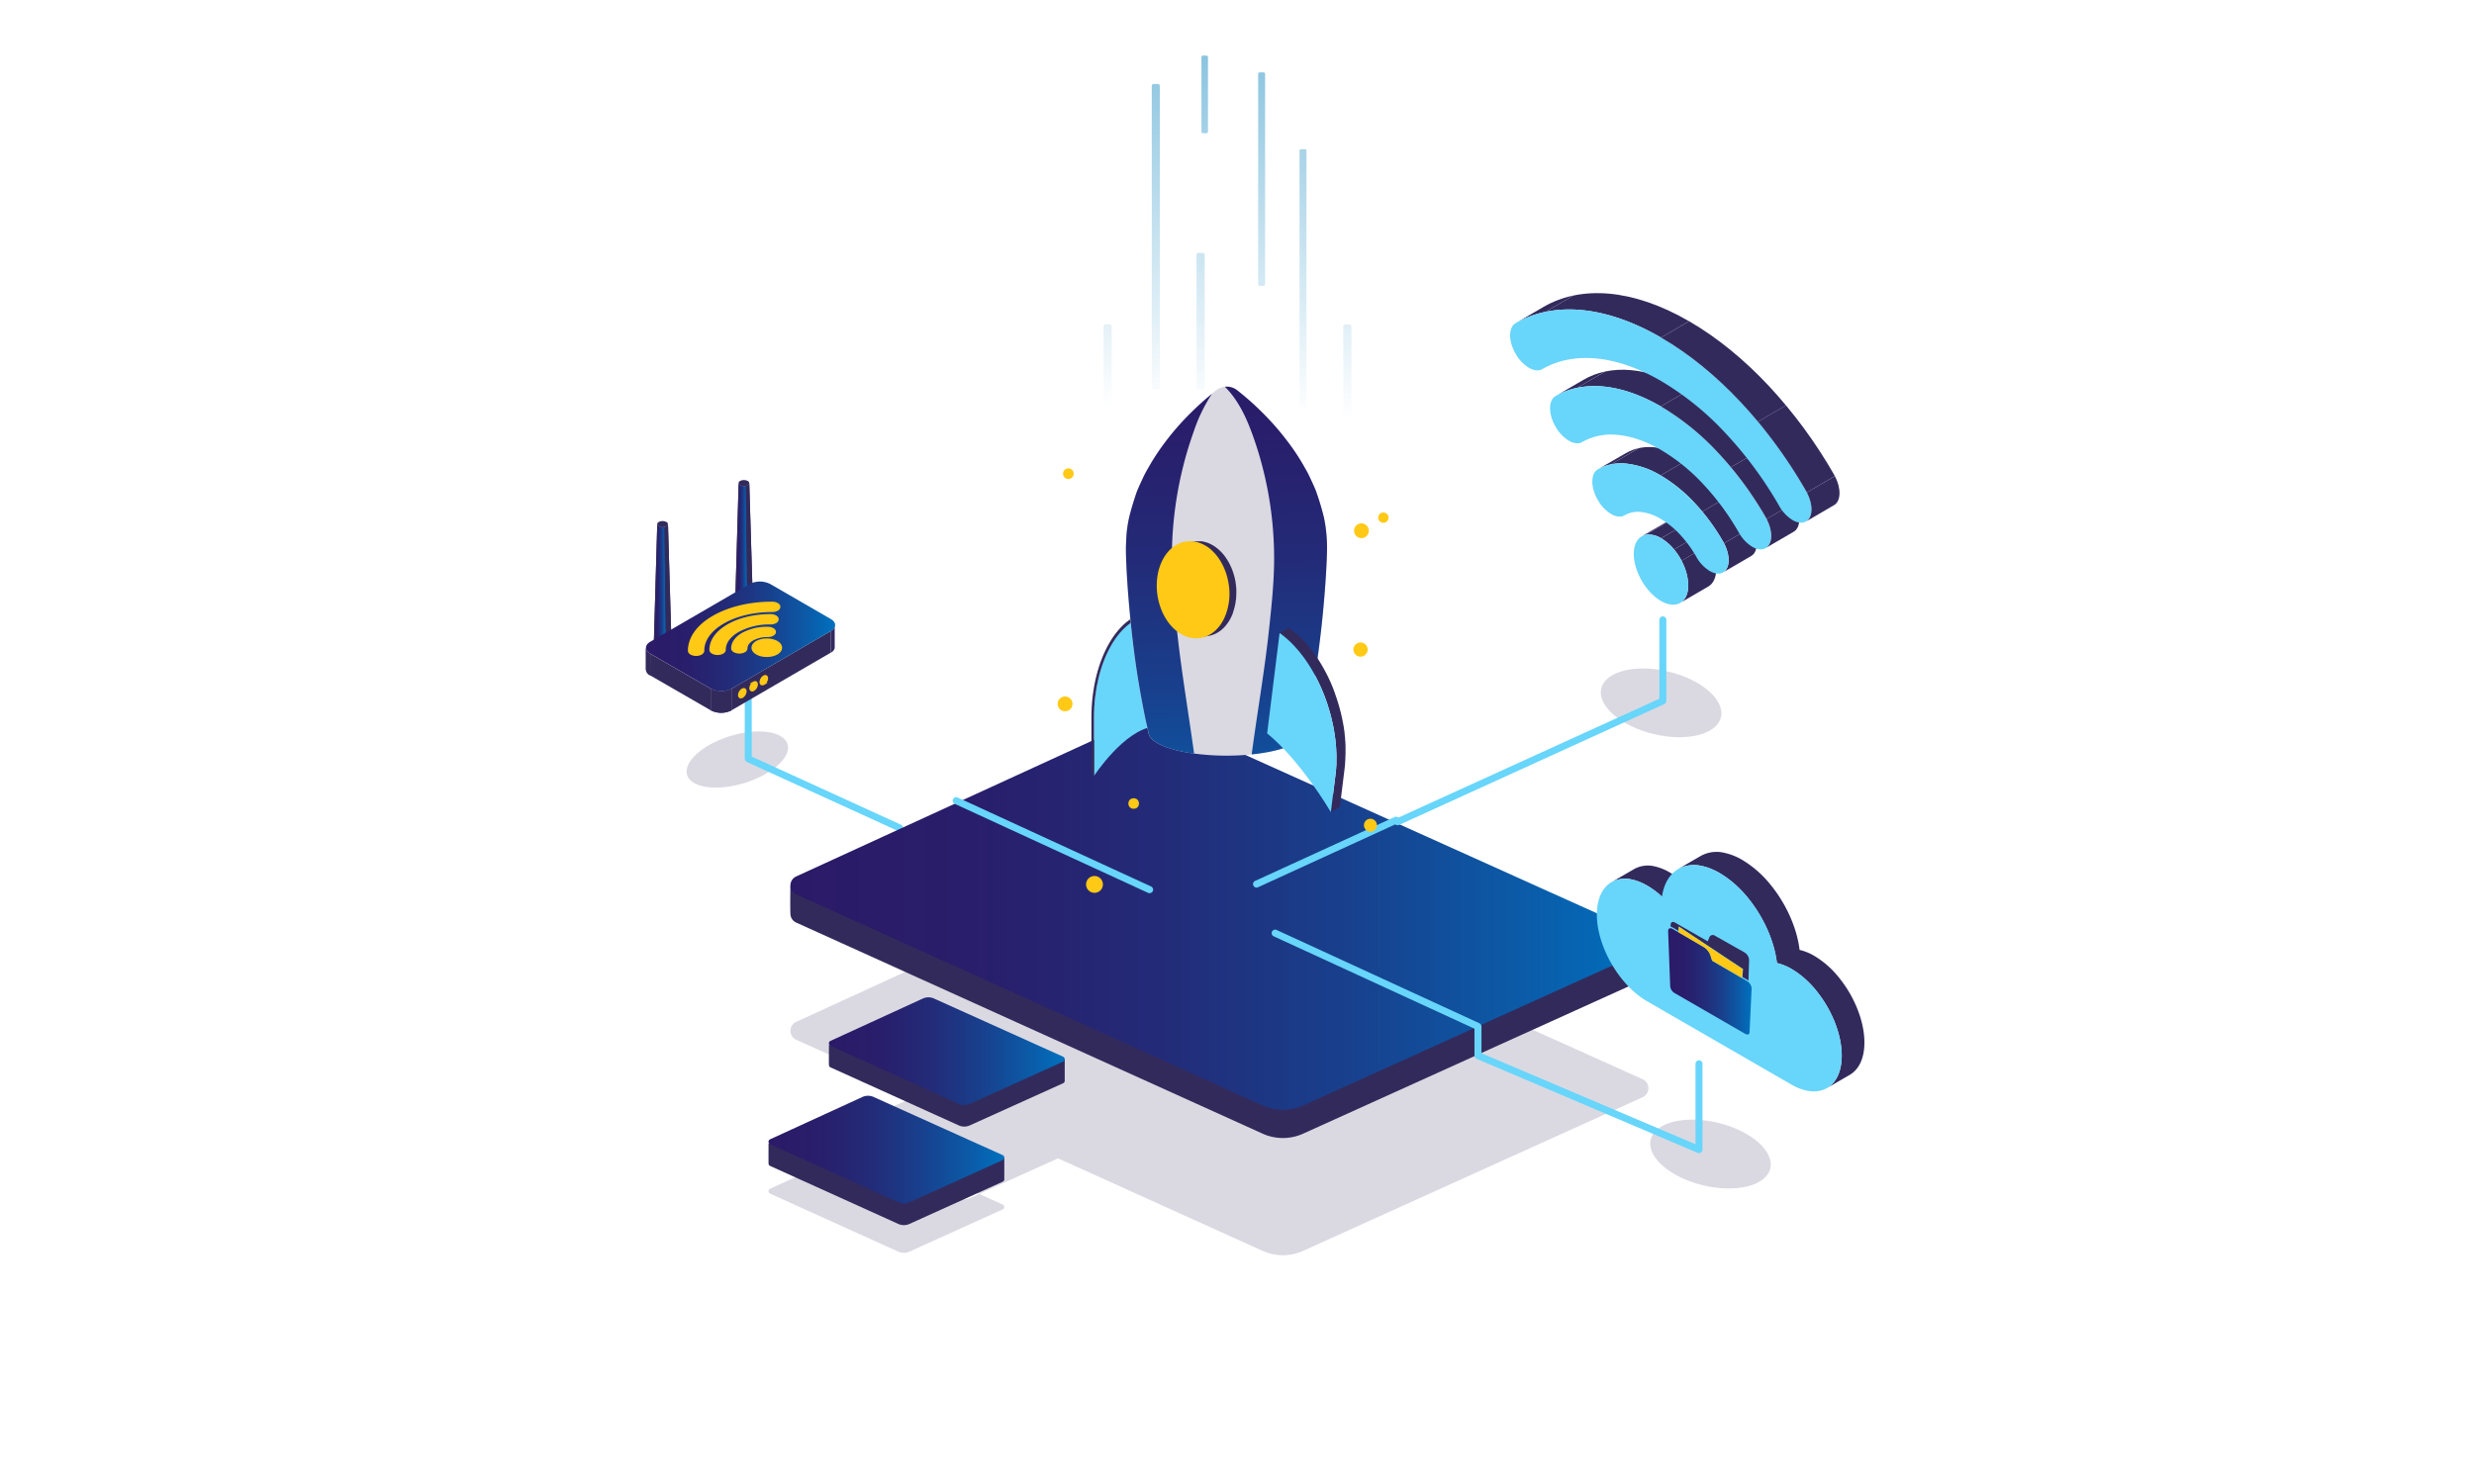 <?xml version="1.0" encoding="UTF-8"?> <svg xmlns="http://www.w3.org/2000/svg" xmlns:xlink="http://www.w3.org/1999/xlink" viewBox="0 0 1200 720"><defs><style>.cls-1,.cls-9{mask:url(#mask);}.cls-1{filter:url(#luminosity-noclip-9);}.cls-10,.cls-12,.cls-14,.cls-16,.cls-2,.cls-4,.cls-6,.cls-8{mix-blend-mode:multiply;}.cls-2{fill:url(#linear-gradient);}.cls-3{mask:url(#mask-2);filter:url(#luminosity-noclip-14);}.cls-4{fill:url(#linear-gradient-2);}.cls-5{mask:url(#mask-3);filter:url(#luminosity-noclip-15);}.cls-6{fill:url(#linear-gradient-3);}.cls-7{mask:url(#mask-4);filter:url(#luminosity-noclip-16);}.cls-8{fill:url(#linear-gradient-4);}.cls-9{filter:url(#luminosity-noclip-10);}.cls-10{fill:url(#linear-gradient-5);}.cls-11{mask:url(#mask-6);filter:url(#luminosity-noclip-11);}.cls-12{fill:url(#linear-gradient-6);}.cls-13{mask:url(#mask-7);filter:url(#luminosity-noclip-12);}.cls-14{fill:url(#linear-gradient-7);}.cls-15{mask:url(#mask-8);filter:url(#luminosity-noclip-13);}.cls-16{fill:url(#linear-gradient-8);}.cls-17{fill:#332a5c;}.cls-18{fill:none;}.cls-19{fill:#b5b5dc;}.cls-20{opacity:0.56;}.cls-21{mask:url(#mask-9);}.cls-22{fill:url(#linear-gradient-9);}.cls-23{fill:#180f46;opacity:0.16;}.cls-24{fill:#68d5fa;}.cls-25{fill:url(#linear-gradient-10);}.cls-26{fill:url(#linear-gradient-11);}.cls-27{fill:url(#linear-gradient-12);}.cls-28{mask:url(#mask-10);}.cls-29{opacity:0.17;fill:url(#linear-gradient-13);}.cls-30{mask:url(#mask-11);}.cls-31{fill:url(#linear-gradient-14);}.cls-32{isolation:isolate;}.cls-33{fill:#dad8e1;}.cls-34{fill:url(#linear-gradient-15);}.cls-35{mask:url(#mask-12);}.cls-36,.cls-40{opacity:0.58;}.cls-36{fill:url(#linear-gradient-16);}.cls-37{fill:url(#linear-gradient-17);}.cls-38{fill:#ffc916;stroke:#ffc916;stroke-miterlimit:10;}.cls-39{mask:url(#mask-13);}.cls-40{fill:url(#linear-gradient-18);}.cls-41{mask:url(#mask-14);}.cls-42{mask:url(#mask-15);}.cls-43{mask:url(#mask-16);}.cls-44{mask:url(#mask-17);}.cls-45{mask:url(#mask-18);}.cls-46{fill:url(#linear-gradient-19);}.cls-47{clip-path:url(#clip-path);}.cls-48{fill:url(#linear-gradient-20);}.cls-49{clip-path:url(#clip-path-2);}.cls-50{fill:url(#linear-gradient-21);}.cls-51{clip-path:url(#clip-path-3);}.cls-52{clip-path:url(#clip-path-4);}.cls-53{clip-path:url(#clip-path-5);}.cls-54{fill:url(#linear-gradient-22);}.cls-55{clip-path:url(#clip-path-6);}.cls-56{clip-path:url(#clip-path-7);}.cls-57{clip-path:url(#clip-path-8);}.cls-58{clip-path:url(#clip-path-9);}.cls-59{clip-path:url(#clip-path-10);}.cls-60{clip-path:url(#clip-path-11);}.cls-61{clip-path:url(#clip-path-12);}.cls-62{clip-path:url(#clip-path-13);}.cls-63{fill:url(#linear-gradient-23);}.cls-64{fill:url(#linear-gradient-24);}.cls-65{fill:url(#linear-gradient-25);}.cls-66{fill:url(#linear-gradient-26);}.cls-67{fill:url(#linear-gradient-27);}.cls-68{fill:url(#linear-gradient-28);}.cls-69{fill:url(#linear-gradient-29);}.cls-70{filter:url(#luminosity-noclip-18);}.cls-71{filter:url(#luminosity-noclip-17);}.cls-72{filter:url(#luminosity-noclip-8);}.cls-73{filter:url(#luminosity-noclip-7);}.cls-74{filter:url(#luminosity-noclip-6);}.cls-75{filter:url(#luminosity-noclip-4);}.cls-76{filter:url(#luminosity-noclip-3);}.cls-77{filter:url(#luminosity-noclip-2);}.cls-78{filter:url(#luminosity-noclip);}</style><filter id="luminosity-noclip" x="501.96" y="-11247" width="173.48" height="32766" filterUnits="userSpaceOnUse" color-interpolation-filters="sRGB"><feFlood flood-color="#fff" result="bg"></feFlood><feBlend in="SourceGraphic" in2="bg"></feBlend></filter><mask id="mask" x="501.96" y="-11247" width="173.48" height="32766" maskUnits="userSpaceOnUse"><g class="cls-78"></g></mask><linearGradient id="linear-gradient" x1="587.15" y1="269.47" x2="591.65" y2="511.32" gradientUnits="userSpaceOnUse"><stop offset="0"></stop><stop offset="0.02" stop-color="#090909"></stop><stop offset="0.12" stop-color="#2a2a2a"></stop><stop offset="0.21" stop-color="#454545"></stop><stop offset="0.31" stop-color="#575757"></stop><stop offset="0.42" stop-color="#626262"></stop><stop offset="0.53" stop-color="#666"></stop><stop offset="0.54" stop-color="#626262"></stop><stop offset="0.63" stop-color="#3f3f3f"></stop><stop offset="0.72" stop-color="#232323"></stop><stop offset="0.81" stop-color="#101010"></stop><stop offset="0.91" stop-color="#040404"></stop><stop offset="1"></stop></linearGradient><filter id="luminosity-noclip-2" x="501.92" y="-11247" width="173.55" height="32766" filterUnits="userSpaceOnUse" color-interpolation-filters="sRGB"><feFlood flood-color="#fff" result="bg"></feFlood><feBlend in="SourceGraphic" in2="bg"></feBlend></filter><mask id="mask-2" x="501.92" y="-11247" width="173.55" height="32766" maskUnits="userSpaceOnUse"><g class="cls-77"></g></mask><linearGradient id="linear-gradient-2" x1="501.92" y1="245.13" x2="675.47" y2="245.13" gradientUnits="userSpaceOnUse"><stop offset="0" stop-color="#666"></stop><stop offset="0.53" stop-color="#ccc"></stop><stop offset="1" stop-color="#666"></stop></linearGradient><filter id="luminosity-noclip-3" x="502.04" y="-11247" width="173.4" height="32766" filterUnits="userSpaceOnUse" color-interpolation-filters="sRGB"><feFlood flood-color="#fff" result="bg"></feFlood><feBlend in="SourceGraphic" in2="bg"></feBlend></filter><mask id="mask-3" x="502.04" y="-11247" width="173.4" height="32766" maskUnits="userSpaceOnUse"><g class="cls-76"></g></mask><linearGradient id="linear-gradient-3" x1="502.04" y1="332.47" x2="675.44" y2="332.47" xlink:href="#linear-gradient-2"></linearGradient><filter id="luminosity-noclip-4" x="501.86" y="-11247" width="173.66" height="32766" filterUnits="userSpaceOnUse" color-interpolation-filters="sRGB"><feFlood flood-color="#fff" result="bg"></feFlood><feBlend in="SourceGraphic" in2="bg"></feBlend></filter><mask id="mask-4" x="501.86" y="-11247" width="173.66" height="32766" maskUnits="userSpaceOnUse"><g class="cls-75"></g></mask><linearGradient id="linear-gradient-4" x1="501.86" y1="411.79" x2="675.52" y2="411.79" xlink:href="#linear-gradient-2"></linearGradient><linearGradient id="linear-gradient-5" x1="579.02" y1="180.19" x2="595.2" y2="468.79" xlink:href="#linear-gradient"></linearGradient><filter id="luminosity-noclip-6" x="556.85" y="-11247" width="74.68" height="32766" filterUnits="userSpaceOnUse" color-interpolation-filters="sRGB"><feFlood flood-color="#fff" result="bg"></feFlood><feBlend in="SourceGraphic" in2="bg"></feBlend></filter><mask id="mask-6" x="556.85" y="-11247" width="74.68" height="32766" maskUnits="userSpaceOnUse"><g class="cls-74"></g></mask><linearGradient id="linear-gradient-6" x1="593.53" y1="366.49" x2="595.42" y2="468.11" gradientUnits="userSpaceOnUse"><stop offset="0" stop-color="#666"></stop><stop offset="0.51" stop-color="#343434"></stop><stop offset="1"></stop></linearGradient><filter id="luminosity-noclip-7" x="565.93" y="-11247" width="29.52" height="32766" filterUnits="userSpaceOnUse" color-interpolation-filters="sRGB"><feFlood flood-color="#fff" result="bg"></feFlood><feBlend in="SourceGraphic" in2="bg"></feBlend></filter><mask id="mask-7" x="565.93" y="-11247" width="29.52" height="32766" maskUnits="userSpaceOnUse"><g class="cls-73"></g></mask><linearGradient id="linear-gradient-7" x1="612.31" y1="260.21" x2="574.1" y2="298.19" gradientUnits="userSpaceOnUse"><stop offset="0" stop-color="#fff"></stop><stop offset="1"></stop></linearGradient><filter id="luminosity-noclip-8" x="561.57" y="-11247" width="29.52" height="32766" filterUnits="userSpaceOnUse" color-interpolation-filters="sRGB"><feFlood flood-color="#fff" result="bg"></feFlood><feBlend in="SourceGraphic" in2="bg"></feBlend></filter><mask id="mask-8" x="561.57" y="-11247" width="29.52" height="32766" maskUnits="userSpaceOnUse"><g class="cls-72"></g></mask><linearGradient id="linear-gradient-8" x1="602.05" y1="249.88" x2="563.84" y2="287.87" xlink:href="#linear-gradient-7"></linearGradient><filter id="luminosity-noclip-9" x="501.96" y="243.84" width="173.48" height="242.13" filterUnits="userSpaceOnUse" color-interpolation-filters="sRGB"><feFlood flood-color="#fff" result="bg"></feFlood><feBlend in="SourceGraphic" in2="bg"></feBlend></filter><mask id="mask-9" x="501.96" y="243.84" width="173.48" height="242.13" maskUnits="userSpaceOnUse"><g class="cls-1"><path class="cls-2" d="M502,461.79l.41-217.95c0,3.56,2.84,7.18,8.85,10.59,21,12,72.87,17,115.78,11.2,30.63-4.12,48.43-12.62,48.44-21.5l-.4,218c0,8.87-17.82,17.38-48.45,21.5-42.9,5.77-94.73.75-115.77-11.2C504.8,469,502,465.35,502,461.79Z"></path></g></mask><linearGradient id="linear-gradient-9" x1="587.15" y1="269.47" x2="591.65" y2="511.32" gradientUnits="userSpaceOnUse"><stop offset="0" stop-color="aqua"></stop><stop offset="0.02" stop-color="aqua"></stop><stop offset="0.53" stop-color="aqua"></stop><stop offset="0.57" stop-color="#03e8f3"></stop><stop offset="0.66" stop-color="#08c5e0"></stop><stop offset="0.74" stop-color="#0ca9d2"></stop><stop offset="0.83" stop-color="#0f96c7"></stop><stop offset="0.91" stop-color="#108ac1"></stop><stop offset="1" stop-color="#1186bf"></stop></linearGradient><linearGradient id="linear-gradient-10" x1="372.78" y1="557.75" x2="487.13" y2="557.75" gradientUnits="userSpaceOnUse"><stop offset="0" stop-color="#2b1a67"></stop><stop offset="0.21" stop-color="#291e6b"></stop><stop offset="0.43" stop-color="#232b78"></stop><stop offset="0.65" stop-color="#18408d"></stop><stop offset="0.87" stop-color="#0a5daa"></stop><stop offset="1" stop-color="#0071be"></stop></linearGradient><linearGradient id="linear-gradient-11" x1="402.08" y1="509.94" x2="516.44" y2="509.94" xlink:href="#linear-gradient-10"></linearGradient><linearGradient id="linear-gradient-12" x1="383.39" y1="443.39" x2="799.57" y2="443.39" xlink:href="#linear-gradient-10"></linearGradient><filter id="luminosity-noclip-10" x="501.96" y="219.95" width="173.48" height="242.13" filterUnits="userSpaceOnUse" color-interpolation-filters="sRGB"><feFlood flood-color="#fff" result="bg"></feFlood><feBlend in="SourceGraphic" in2="bg"></feBlend></filter><mask id="mask-10" x="501.96" y="219.95" width="173.48" height="242.13" maskUnits="userSpaceOnUse"><g class="cls-9"><path class="cls-10" d="M666.59,233.54c-21-11.95-72.87-17-115.77-11.19-30.64,4.12-48.43,12.62-48.45,21.49-.12,65.39-.28,152.57-.41,218,0-8.87,17.82-17.38,48.45-21.5,42.9-5.77,94.74-.75,115.77,11.2,6,3.42,8.86,7,8.86,10.59l.4-217.95C675.45,240.57,672.6,237,666.59,233.54Z"></path></g></mask><linearGradient id="linear-gradient-13" x1="579.02" y1="180.19" x2="595.2" y2="468.79" gradientUnits="userSpaceOnUse"><stop offset="0" stop-color="aqua"></stop><stop offset="0.02" stop-color="aqua"></stop><stop offset="0.53" stop-color="aqua"></stop><stop offset="0.53" stop-color="aqua"></stop><stop offset="1" stop-color="aqua"></stop></linearGradient><filter id="luminosity-noclip-11" x="556.85" y="355.74" width="74.68" height="101.73" filterUnits="userSpaceOnUse" color-interpolation-filters="sRGB"><feFlood flood-color="#fff" result="bg"></feFlood><feBlend in="SourceGraphic" in2="bg"></feBlend></filter><mask id="mask-11" x="556.85" y="355.74" width="74.68" height="101.73" maskUnits="userSpaceOnUse"><g class="cls-11"><path class="cls-12" d="M556.85,447.3l.17-91.56c0,1.49,1.22,3,3.81,4.45,9.06,5,31.37,7.12,49.84,4.7,13.19-1.73,20.85-5.3,20.85-9l-.17,91.56c0,3.73-7.67,7.31-20.86,9-18.46,2.42-40.78.31-49.83-4.71C558.07,450.32,556.84,448.8,556.85,447.3Z"></path></g></mask><linearGradient id="linear-gradient-14" x1="593.53" y1="366.49" x2="595.42" y2="468.11" gradientUnits="userSpaceOnUse"><stop offset="0" stop-color="#ffc916"></stop><stop offset="1" stop-color="#1186bf"></stop></linearGradient><linearGradient id="linear-gradient-15" x1="617.42" y1="148.59" x2="622.9" y2="433.61" xlink:href="#linear-gradient-10"></linearGradient><filter id="luminosity-noclip-12" x="565.93" y="275.72" width="29.52" height="29.68" filterUnits="userSpaceOnUse" color-interpolation-filters="sRGB"><feFlood flood-color="#fff" result="bg"></feFlood><feBlend in="SourceGraphic" in2="bg"></feBlend></filter><mask id="mask-12" x="565.93" y="275.72" width="29.52" height="29.68" maskUnits="userSpaceOnUse"><g class="cls-13"><path class="cls-14" d="M595.45,283.35l-24.87,22c-.4-.33-.78-.69-1.17-1.06a23.16,23.16,0,0,1-3.48-4.42l27.32-24.2A30.13,30.13,0,0,1,595.45,283.35Z"></path></g></mask><linearGradient id="linear-gradient-16" x1="612.31" y1="260.21" x2="574.1" y2="298.19" gradientUnits="userSpaceOnUse"><stop offset="0" stop-color="#fff"></stop><stop offset="1" stop-color="#fff"></stop></linearGradient><linearGradient id="linear-gradient-17" x1="565.47" y1="149.59" x2="570.95" y2="434.61" xlink:href="#linear-gradient-10"></linearGradient><filter id="luminosity-noclip-13" x="561.57" y="263.26" width="29.52" height="32.61" filterUnits="userSpaceOnUse" color-interpolation-filters="sRGB"><feFlood flood-color="#fff" result="bg"></feFlood><feBlend in="SourceGraphic" in2="bg"></feBlend></filter><mask id="mask-13" x="561.57" y="263.26" width="29.52" height="32.61" maskUnits="userSpaceOnUse"><g class="cls-15"><path class="cls-16" d="M591.09,271.75l-27.22,24.12a30.93,30.93,0,0,1-1.79-17.24l17.35-15.37a16.24,16.24,0,0,1,8.56,4.67A21.67,21.67,0,0,1,591.09,271.75Z"></path></g></mask><linearGradient id="linear-gradient-18" x1="602.05" y1="249.88" x2="563.84" y2="287.87" xlink:href="#linear-gradient-16"></linearGradient><filter id="luminosity-noclip-14" x="501.42" y="221.58" width="174.55" height="47.1" filterUnits="userSpaceOnUse" color-interpolation-filters="sRGB"><feFlood flood-color="#fff" result="bg"></feFlood><feBlend in="SourceGraphic" in2="bg"></feBlend></filter><mask id="mask-14" x="501.42" y="221.58" width="174.55" height="47.1" maskUnits="userSpaceOnUse"><g class="cls-3"><path class="cls-4" d="M633,223.15l3.25.56c1,.18,2.36.41,3.88.74s3.28.65,5.22,1.13a104.82,104.82,0,0,1,13.85,4.16c1.31.48,2.61,1.11,4,1.68.67.31,1.33.67,2,1s1.38.69,2,1.11a22,22,0,0,1,2,1.29,19.48,19.48,0,0,1,2,1.5,13.55,13.55,0,0,1,3.28,3.9,7.41,7.41,0,0,1,.79,5.24,10.56,10.56,0,0,1-2.82,4.76,32.22,32.22,0,0,1-9.61,6.3,109.6,109.6,0,0,1-23.72,7.13c-4.22.83-8.53,1.55-12.92,2.12l-6.62.79c-2.22.25-4.46.41-6.71.62-9,.72-18.17,1.05-27.34,1s-18.33-.68-27.3-1.65a202.58,202.58,0,0,1-26.13-4.37c-8.33-2-16.35-4.67-23.09-8.87a22.59,22.59,0,0,1-4.52-3.77,9.48,9.48,0,0,1-2.52-5.12,7.68,7.68,0,0,1,1.42-5.32,16.75,16.75,0,0,1,3.71-3.8,40.85,40.85,0,0,1,8.62-4.83,79.19,79.19,0,0,1,8.39-3,137.31,137.31,0,0,1,14-3.4c3.93-.74,7.05-1.21,9.17-1.52l3.26-.45-3.25.49c-2.12.33-5.23.84-9.15,1.63a138.69,138.69,0,0,0-14,3.56,80.59,80.59,0,0,0-8.3,3.08,41.47,41.47,0,0,0-8.5,4.82,16.6,16.6,0,0,0-3.59,3.7,7.17,7.17,0,0,0-1.32,5,9,9,0,0,0,2.42,4.81,21.7,21.7,0,0,0,4.4,3.65c6.67,4.12,14.64,6.7,22.95,8.7a201.37,201.37,0,0,0,26.05,4.25c8.95.92,18.09,1.41,27.23,1.53s18.29-.18,27.26-.85c2.24-.2,4.47-.35,6.69-.59l6.62-.76c4.37-.55,8.68-1.25,12.88-2.06a109.1,109.1,0,0,0,23.61-7,31.28,31.28,0,0,0,9.47-6.15,9.89,9.89,0,0,0,2.71-4.5,6.9,6.9,0,0,0-.73-4.91,13.24,13.24,0,0,0-3.16-3.77,18.91,18.91,0,0,0-1.89-1.48c-.63-.48-1.32-.88-2-1.29s-1.33-.77-2-1.13-1.33-.71-2-1c-1.36-.59-2.65-1.23-3.95-1.72a104.25,104.25,0,0,0-13.76-4.31c-1.94-.5-3.69-.88-5.21-1.2s-2.81-.59-3.87-.78Z"></path></g></mask><filter id="luminosity-noclip-15" x="501.54" y="311.72" width="174.4" height="41.51" filterUnits="userSpaceOnUse" color-interpolation-filters="sRGB"><feFlood flood-color="#fff" result="bg"></feFlood><feBlend in="SourceGraphic" in2="bg"></feBlend></filter><mask id="mask-15" x="501.54" y="311.72" width="174.4" height="41.51" maskUnits="userSpaceOnUse"><g class="cls-5"><path class="cls-6" d="M652.65,312.2l2.52.81,1.37.44,1.63.6,1.89.7,2.1.91a35.46,35.46,0,0,1,9.88,6.08,9.86,9.86,0,0,1,3.37,6.27,7.12,7.12,0,0,1-.81,3.85,13,13,0,0,1-2.47,3.28A30.33,30.33,0,0,1,665,340a64.64,64.64,0,0,1-8.52,3.6,133.37,133.37,0,0,1-19.3,5q-5.1.94-10.39,1.67l-5.32.64-2.68.33-2.71.24-5.45.48-5.48.32c-3.66.27-7.35.29-11,.43-7.38,0-14.75,0-22-.52-3.63-.16-7.21-.53-10.75-.81-1.77-.16-3.53-.39-5.27-.59s-3.48-.38-5.18-.65l-5.09-.75-5-.89-2.44-.45-2.4-.53c-1.58-.36-3.16-.68-4.69-1.07a98.72,98.72,0,0,1-16.9-5.75l-3.64-1.85a32.92,32.92,0,0,1-3.24-2.13,15.45,15.45,0,0,1-4.76-5.35,7.67,7.67,0,0,1-.77-3.2,7.31,7.31,0,0,1,.67-3A12.8,12.8,0,0,1,506,321a30.77,30.77,0,0,1,6.24-4.1c.77-.4,1.37-.68,1.77-.87l.61-.29-.6.3c-.41.19-1,.48-1.76.89a31,31,0,0,0-6.16,4.18,12.73,12.73,0,0,0-3.17,4.19,7.05,7.05,0,0,0-.61,2.89,7.55,7.55,0,0,0,.79,3.06,15.2,15.2,0,0,0,4.72,5.14c.52.35,1,.74,1.56,1.07l1.68,1,3.59,1.81a98.63,98.63,0,0,0,16.84,5.62c1.53.38,3.1.69,4.68,1l2.39.52,2.43.44,5,.86,5.08.72c1.7.26,3.43.44,5.17.62s3.49.41,5.26.56c3.53.26,7.11.61,10.72.75,7.23.44,14.58.48,21.93.41,3.67-.12,7.35-.12,11-.37l5.47-.29,5.42-.45,2.7-.23,2.68-.31,5.32-.61c3.5-.46,7-1,10.36-1.62a132.13,132.13,0,0,0,19.23-4.85,62.52,62.52,0,0,0,8.46-3.53,29.17,29.17,0,0,0,7-4.78,12.55,12.55,0,0,0,2.4-3.14A6.84,6.84,0,0,0,675,328a9.53,9.53,0,0,0-3.16-6.06,35.78,35.78,0,0,0-9.72-6.18l-2.09-.93-1.87-.73-1.62-.63-1.36-.46Z"></path></g></mask><filter id="luminosity-noclip-16" x="501.36" y="387.04" width="174.66" height="49.49" filterUnits="userSpaceOnUse" color-interpolation-filters="sRGB"><feFlood flood-color="#fff" result="bg"></feFlood><feBlend in="SourceGraphic" in2="bg"></feBlend></filter><mask id="mask-16" x="501.36" y="387.04" width="174.66" height="49.49" maskUnits="userSpaceOnUse"><g class="cls-7"><path class="cls-8" d="M589.68,387.54l4.18,0c1.36,0,3,.06,5,.12s4.24.15,6.79.27c5.08.28,11.25.71,18.29,1.56a184.74,184.74,0,0,1,23.44,4.25,103,103,0,0,1,13,4.18l3.27,1.44c1.06.57,2.15,1.09,3.22,1.7a25.72,25.72,0,0,1,5.9,4.53,11.53,11.53,0,0,1,2.15,3.2,9.37,9.37,0,0,1,.3.94,3.18,3.18,0,0,1,.21,1l.1,1c0,.32,0,.63-.08,1-.41,2.72-2.23,4.89-4.21,6.62a33.42,33.42,0,0,1-6.75,4.32,64.53,64.53,0,0,1-7.5,3.16,123.62,123.62,0,0,1-16.06,4.39c-5.5,1.14-11.12,2.07-16.82,2.73a288.65,288.65,0,0,1-34.67,2.1,295.29,295.29,0,0,1-34.68-2,165.75,165.75,0,0,1-32.91-7c-.65-.22-1.31-.41-1.94-.66l-1.9-.76-1.88-.76-.94-.38-.9-.45c-1.21-.62-2.4-1.19-3.6-1.83l-1.69-1c-.56-.35-1.09-.77-1.63-1.15a20.21,20.21,0,0,1-2.94-2.68l-.33-.36-.29-.41-.58-.8a7.5,7.5,0,0,1-.48-.88,4.93,4.93,0,0,1-.4-.91l-.29-1a5.48,5.48,0,0,1-.13-1l-.05-.49a4,4,0,0,1,0-.5l0-.48.09-.5a8.93,8.93,0,0,1,1.62-3.52,20.79,20.79,0,0,1,5.59-4.93,47.88,47.88,0,0,1,6.39-3.31A90.93,90.93,0,0,1,528.53,394,173.62,173.62,0,0,1,552,389.61c7-.84,13.2-1.33,18.28-1.6l6.79-.31,5-.09,4.18-.07-4.18.11-5,.13-6.78.38c-5.07.32-11.22.86-18.26,1.78-3.51.43-7.23,1-11.14,1.75s-8,1.59-12.19,2.72a91.29,91.29,0,0,0-12.83,4.37,47,47,0,0,0-6.32,3.3,20,20,0,0,0-5.42,4.8,8.51,8.51,0,0,0-1.5,3.28l-.08.44,0,.47a3.64,3.64,0,0,0,0,.46l.05.45a5.67,5.67,0,0,0,.12.91l.27.88a4.52,4.52,0,0,0,.38.84,8.13,8.13,0,0,0,.45.82l.55.77.28.38.32.35a18.86,18.86,0,0,0,2.85,2.57c.53.37,1,.77,1.6,1.12l1.69,1c1.15.61,2.35,1.19,3.54,1.79l.89.45.93.37,1.87.74,1.88.75c.63.25,1.28.43,1.93.65a164.61,164.61,0,0,0,32.78,6.81,293.78,293.78,0,0,0,34.59,1.92,287.42,287.42,0,0,0,34.58-2c5.68-.64,11.28-1.55,16.77-2.67a121.69,121.69,0,0,0,16-4.31,61.93,61.93,0,0,0,7.44-3.1,32.58,32.58,0,0,0,6.63-4.21,15.33,15.33,0,0,0,2.6-2.81,8.36,8.36,0,0,0,1.43-3.39c0-.3,0-.64.08-1l-.09-.89a3.53,3.53,0,0,0-.19-.9c-.1-.28-.16-.59-.28-.87a11.25,11.25,0,0,0-2-3,24.65,24.65,0,0,0-5.77-4.45c-1-.6-2.12-1.12-3.17-1.68l-3.23-1.45a104.86,104.86,0,0,0-12.89-4.19,199.16,199.16,0,0,0-23.36-4.4c-7-.91-13.19-1.4-18.26-1.73-2.54-.15-4.81-.28-6.79-.34s-3.65-.14-5-.16Z"></path></g></mask><filter id="luminosity-noclip-17" x="781.69" y="-11247" width="35.45" height="32766" filterUnits="userSpaceOnUse" color-interpolation-filters="sRGB"><feFlood flood-color="#fff" result="bg"></feFlood><feBlend in="SourceGraphic" in2="bg"></feBlend></filter><mask id="mask-17" x="781.69" y="-11247" width="35.45" height="32766" maskUnits="userSpaceOnUse"><g class="cls-71"></g></mask><filter id="luminosity-noclip-18" x="814.06" y="-11247" width="90.3" height="32766" filterUnits="userSpaceOnUse" color-interpolation-filters="sRGB"><feFlood flood-color="#fff" result="bg"></feFlood><feBlend in="SourceGraphic" in2="bg"></feBlend></filter><mask id="mask-18" x="814.06" y="-11247" width="90.3" height="32766" maskUnits="userSpaceOnUse"><g class="cls-70"></g></mask><linearGradient id="linear-gradient-19" x1="809.12" y1="476.15" x2="849.55" y2="476.15" xlink:href="#linear-gradient-10"></linearGradient><clipPath id="clip-path"><path class="cls-17" d="M318.79,254.32l-1.67,58.11a2.14,2.14,0,0,0,1.25,1.75,6.72,6.72,0,0,0,6.08,0,2.16,2.16,0,0,0,1.26-1.77L324,254.3a1.29,1.29,0,0,1-.76,1.07,4,4,0,0,1-3.64,0A1.31,1.31,0,0,1,318.79,254.32Z"></path></clipPath><linearGradient id="linear-gradient-20" x1="317.68" y1="284.98" x2="322.99" y2="284.98" xlink:href="#linear-gradient-10"></linearGradient><clipPath id="clip-path-2"><path class="cls-17" d="M358.27,234.41l-1.67,58.12a2.12,2.12,0,0,0,1.25,1.74,6.65,6.65,0,0,0,6.08,0,2.13,2.13,0,0,0,1.26-1.77l-1.76-58.1a1.31,1.31,0,0,1-.76,1.06,4,4,0,0,1-3.65,0A1.28,1.28,0,0,1,358.27,234.41Z"></path></clipPath><linearGradient id="linear-gradient-21" x1="357.15" y1="265.07" x2="362.47" y2="265.07" xlink:href="#linear-gradient-10"></linearGradient><clipPath id="clip-path-3"><path class="cls-19" d="M405,303.27l0,10.51a3.52,3.52,0,0,1-2.06,2.88l0-10.51A3.5,3.5,0,0,0,405,303.27Z"></path></clipPath><clipPath id="clip-path-4"><path class="cls-17" d="M313.27,324.75c0-3.5,0-7,0-10.5a3.54,3.54,0,0,0,2.1,2.92l0,10.5A3.51,3.51,0,0,1,313.27,324.75Z"></path></clipPath><clipPath id="clip-path-5"><path class="cls-17" d="M354.81,334.15l0,10.51a11.12,11.12,0,0,1-10,0l0-10.51A11.06,11.06,0,0,0,354.81,334.15Z"></path></clipPath><linearGradient id="linear-gradient-22" x1="313.29" y1="308.76" x2="405.04" y2="308.76" xlink:href="#linear-gradient-10"></linearGradient><clipPath id="clip-path-6"><path class="cls-18" d="M809.92,252.3l-13.62,7.92c2.41-1.4,5.73-1.2,9.41.92l13.61-7.92C815.65,251.09,812.32,250.9,809.92,252.3Z"></path></clipPath><clipPath id="clip-path-7"><path class="cls-18" d="M815,292.49l13.61-7.93c2.37-1.38,3.85-4.31,3.86-8.49,0-8.4-5.88-18.63-13.18-22.85l-13.61,7.92c7.3,4.22,13.2,14.46,13.17,22.85C818.87,288.17,817.4,291.11,815,292.49Z"></path></clipPath><clipPath id="clip-path-8"><path class="cls-18" d="M805.48,230.65l13.62-7.92A41,41,0,0,0,802.31,217a22.76,22.76,0,0,0-13.68,2.84L775,227.73a22.74,22.74,0,0,1,13.67-2.83A41.13,41.13,0,0,1,805.48,230.65Z"></path></clipPath><clipPath id="clip-path-9"><path class="cls-18" d="M835.72,277.73l13.62-7.93c3.61-2,3.67-8.62.14-14.81a100.13,100.13,0,0,0-13.61-18.61,74.1,74.1,0,0,0-16.77-13.65l-13.62,7.92a73.67,73.67,0,0,1,16.77,13.65,101,101,0,0,1,13.62,18.62C839.39,269.1,839.33,275.73,835.72,277.73Z"></path></clipPath><clipPath id="clip-path-10"><path class="cls-18" d="M805.58,197.17l13.61-7.93c-9.94-5.74-19.46-8.91-28.1-9.67s-16.42.86-22.94,4.65l-13.62,7.92c6.52-3.78,14.29-5.41,22.94-4.64S795.64,191.42,805.58,197.17Z"></path></clipPath><clipPath id="clip-path-11"><path class="cls-18" d="M805.67,163.78l13.62-7.93c-13.74-7.94-26.88-12.31-38.82-13.37s-22.68,1.16-31.7,6.37l-13.61,7.92c9-5.21,19.76-7.43,31.69-6.37S791.94,155.83,805.67,163.78Z"></path></clipPath><clipPath id="clip-path-12"><path class="cls-18" d="M856.39,265.93,870,258c3.6-2,3.64-8.66.1-14.84a167.72,167.72,0,0,0-22.84-31.11,123.9,123.9,0,0,0-28.07-22.82l-13.61,7.93A124.28,124.28,0,0,1,833.65,220a168.84,168.84,0,0,1,22.84,31.11C860,257.27,860,263.92,856.39,265.93Z"></path></clipPath><clipPath id="clip-path-13"><path class="cls-18" d="M875.92,253.06l13.61-7.93c3.59-2,3.63-8.67.08-14.85a232.5,232.5,0,0,0-31.56-42.94c-11.9-12.72-25-23.54-38.76-31.49l-13.62,7.93c13.74,7.94,26.87,18.76,38.77,31.48a233,233,0,0,1,31.56,43C879.55,244.38,879.51,251,875.92,253.06Z"></path></clipPath><linearGradient id="linear-gradient-23" x1="606.27" y1="201.33" x2="623.87" y2="-153.42" gradientUnits="userSpaceOnUse"><stop offset="0" stop-color="#fff"></stop><stop offset="1" stop-color="#1186bf"></stop></linearGradient><linearGradient id="linear-gradient-24" x1="576.69" y1="199.87" x2="594.29" y2="-154.88" xlink:href="#linear-gradient-23"></linearGradient><linearGradient id="linear-gradient-25" x1="556.44" y1="198.86" x2="574.04" y2="-155.89" xlink:href="#linear-gradient-23"></linearGradient><linearGradient id="linear-gradient-26" x1="580.16" y1="200.04" x2="597.75" y2="-154.71" xlink:href="#linear-gradient-23"></linearGradient><linearGradient id="linear-gradient-27" x1="536.34" y1="197.86" x2="553.94" y2="-156.89" xlink:href="#linear-gradient-23"></linearGradient><linearGradient id="linear-gradient-28" x1="652.35" y1="203.62" x2="669.95" y2="-151.13" xlink:href="#linear-gradient-23"></linearGradient><linearGradient id="linear-gradient-29" x1="628.69" y1="202.44" x2="646.28" y2="-152.3" xlink:href="#linear-gradient-23"></linearGradient></defs><title>Illustrations-Ascend-2022</title><g id="Lights_and_texts" data-name="Lights and texts"><g class="cls-20"><g class="cls-21"><path class="cls-22" d="M502,461.79l.41-217.95c0,3.56,2.84,7.18,8.85,10.59,21,12,72.87,17,115.78,11.2,30.63-4.12,48.43-12.62,48.44-21.5l-.4,218c0,8.87-17.82,17.38-48.45,21.5-42.9,5.77-94.73.75-115.77-11.2C504.8,469,502,465.35,502,461.79Z"></path></g></g><path class="cls-23" d="M382,361c1.93,6.29-7.41,14.74-20.86,18.88s-25.93,2.4-27.86-3.88,7.4-14.74,20.86-18.88S380,354.75,382,361Z"></path><path class="cls-23" d="M858.67,566.94c-2,8.37-16.66,12-32.68,8.13s-27.37-13.81-25.34-22.18,16.66-12,32.68-8.13S860.7,558.57,858.67,566.94Z"></path><path class="cls-23" d="M834.72,348c-2,8.37-16.65,12-32.68,8.13S774.68,342.32,776.7,334s16.66-12,32.68-8.13S836.75,339.63,834.72,348Z"></path><path class="cls-24" d="M436.34,403.38c-.23,0-.47-.05-.29,0l-73.42-33.52c-1-.46-1.39-1.07-1.39-1.73V335.44a1.7,1.7,0,1,1,3.39,0v31.63l72.42,33.08a1.69,1.69,0,0,1-.71,3.23Z"></path><path class="cls-23" d="M796.77,532.33,632.14,606.86a23.93,23.93,0,0,1-19.77,0L513.17,562,470.43,581.3a6.59,6.59,0,0,1-5.43,0l-62.15-28.14a1.31,1.31,0,0,1,0-2.38l42.54-19.52-59.2-26.8a4.77,4.77,0,0,1,0-8.68l162.89-74.73A23.93,23.93,0,0,1,568.9,421L796.76,523.63A4.78,4.78,0,0,1,796.77,532.33ZM486.36,584.41,423.75,556.2a6.6,6.6,0,0,0-5.45,0l-44.76,20.54a1.31,1.31,0,0,0,0,2.38l62.15,28.14a6.59,6.59,0,0,0,5.43,0l45.23-20.48A1.31,1.31,0,0,0,486.36,584.41Z"></path><path class="cls-17" d="M372.78,554.77l114.35,7v10.37a1.3,1.3,0,0,1-.77,1.2l-45.23,20.48a6.59,6.59,0,0,1-5.43,0l-62.15-28.14a1.3,1.3,0,0,1-.76-1C372.73,564.12,372.78,554.77,372.78,554.77Z"></path><path class="cls-25" d="M373.54,552.76l44.76-20.53a6.6,6.6,0,0,1,5.45,0l62.61,28.21a1.31,1.31,0,0,1,0,2.39l-45.23,20.48a6.59,6.59,0,0,1-5.43,0l-62.15-28.14A1.32,1.32,0,0,1,373.54,552.76Z"></path><path class="cls-17" d="M402.08,507l114.36,7s0,9.89,0,10.37a1.29,1.29,0,0,1-.77,1.19L470.43,546a6.52,6.52,0,0,1-5.43,0l-62.15-28.13a1.3,1.3,0,0,1-.76-1C402,516.31,402.08,507,402.08,507Z"></path><path class="cls-26" d="M402.85,505l44.75-20.53a6.6,6.6,0,0,1,5.45,0l62.61,28.21a1.31,1.31,0,0,1,0,2.39l-45.24,20.48a6.59,6.59,0,0,1-5.43,0l-62.15-28.14A1.31,1.31,0,0,1,402.85,505Z"></path><path class="cls-17" d="M383.37,429.94l416.2,27.64v13.55a4.71,4.71,0,0,1-2.8,4.35L632.14,550a23.93,23.93,0,0,1-19.77,0L386.19,447.61a4.69,4.69,0,0,1-2.77-3.79C383.2,441.9,383.37,429.94,383.37,429.94Z"></path><path class="cls-27" d="M386.17,425.24l162.89-74.73a23.93,23.93,0,0,1,19.84-.07L796.76,453.1a4.77,4.77,0,0,1,0,8.69L632.14,536.33a24,24,0,0,1-19.77,0L386.19,433.92A4.77,4.77,0,0,1,386.17,425.24Z"></path><path class="cls-24" d="M609.48,430.63a1.69,1.69,0,0,1-.71-3.23l67.67-31a1.68,1.68,0,0,1,2.24.83,1.7,1.7,0,0,1-.83,2.25l-67.67,31A1.69,1.69,0,0,1,609.48,430.63Z"></path><path class="cls-24" d="M557.61,433.36a1.78,1.78,0,0,1-.71-.15L463.08,390a1.69,1.69,0,0,1,1.41-3.08l93.83,43.18a1.69,1.69,0,0,1-.71,3.23Z"></path><path class="cls-24" d="M824.05,559.45a1.7,1.7,0,0,1-.66-.14L716.18,513.7a1.69,1.69,0,0,1-1-1.56V499.09l-97.38-44.82a1.69,1.69,0,1,1,1.42-3.07l98.36,45.26a1.71,1.71,0,0,1,1,1.54v13l103.82,44.17V516.13a1.69,1.69,0,1,1,3.38,0v41.62a1.7,1.7,0,0,1-.76,1.42A1.72,1.72,0,0,1,824.05,559.45Z"></path><g class="cls-28"><path class="cls-29" d="M666.59,233.54c-21-11.95-72.87-17-115.77-11.19-30.64,4.12-48.43,12.62-48.45,21.49-.12,65.39-.28,152.57-.41,218,0-8.87,17.82-17.38,48.45-21.5,42.9-5.77,94.74-.75,115.77,11.2,6,3.42,8.86,7,8.86,10.59l.4-217.95C675.45,240.57,672.6,237,666.59,233.54Z"></path></g><g class="cls-30"><path class="cls-31" d="M556.85,447.3l.17-91.56c0,1.49,1.22,3,3.81,4.45,9.06,5,31.37,7.12,49.84,4.7,13.19-1.73,20.85-5.3,20.85-9l-.17,91.56c0,3.73-7.67,7.31-20.86,9-18.46,2.42-40.78.31-49.83-4.71C558.07,450.32,556.84,448.8,556.85,447.3Z"></path></g><path class="cls-24" d="M530.66,376.45s14.64-22.49,29.28-24h0V297.82h-.29c-16,0-29,22.51-29,50.27Z"></path><path class="cls-17" d="M530.65,376.45l-1.26-1.67V348.09c0-28.18,13.29-51.12,29.62-51.12h.29v1.69H559c-15.64,0-28.36,22.18-28.36,49.43Z"></path><g class="cls-32"><path class="cls-33" d="M643.67,265.48c0,2.26-.07,6-.58,14.3-.46,7.37-1.08,14-1.38,17.21-.93,9.85-3.7,35.33-9.45,59.27-.93,3.85-8.5,7.45-21,9.25-1.37.2-2.74.37-4.14.51a121,121,0,0,1-28-.43c-7.66-1-14.2-2.87-18.19-5.31-2.2-1.34-3.43-2.76-3.76-4.16-1.5-6.61-1.81-8-2.4-11-1.09-5.67-1.81-9.41-3-16.74-2-12.68-3.2-24.14-3.88-31.52-1.71-18.39-1.83-29-1.83-29.43,0-.63,0-1.46,0-2.09.07-1.94.15-4.53.32-6.46a62.06,62.06,0,0,1,1.09-7.21c.82-3.69,2.3-8.5,3.5-12.06.72-2.19,2.08-5,3-7a53,53,0,0,1,2.83-5.45,108.37,108.37,0,0,1,6.56-10.33,129.35,129.35,0,0,1,14.22-16.61c4.39-4.33,7.06-6.57,9.21-8.36.33-.28.66-.56,1-.83.69-.57,1.38-1.13,2.07-1.66a8.49,8.49,0,0,1,4.25-1.73,8.13,8.13,0,0,1,6,1.72,139.58,139.58,0,0,1,12.19,10.81c3.68,3.65,6.85,7.34,7.2,7.75,2.15,2.52,4.9,6,6.84,8.71a104.19,104.19,0,0,1,6.49,10.2,54.12,54.12,0,0,1,2.84,5.45c.86,1.88,2.19,4.63,2.91,6.74a125.11,125.11,0,0,1,3.57,12A70.91,70.91,0,0,1,643.67,265.48Z"></path></g><path class="cls-34" d="M643.67,265.48c0,2.26-.07,6-.58,14.3-.46,7.37-1.08,14-1.38,17.21-.93,9.85-3.7,35.33-9.45,59.27-.93,3.85-8.5,7.45-21,9.25-1.37.2-2.74.37-4.14.51,2.7-20.38,6.34-40.91,8.48-61.21,1.1-10.29,2.19-20.59,2.38-30.94a176.93,176.93,0,0,0-10.18-62.22c-3.11-8.74-7.12-17.53-13.68-24a8.13,8.13,0,0,1,6,1.72,139.58,139.58,0,0,1,12.19,10.81c3.68,3.65,6.85,7.34,7.2,7.75,2.15,2.52,4.9,6,6.84,8.71a104.19,104.19,0,0,1,6.49,10.2,54.12,54.12,0,0,1,2.84,5.45c.86,1.88,2.19,4.63,2.91,6.74a125.11,125.11,0,0,1,3.57,12A70.91,70.91,0,0,1,643.67,265.48Z"></path><g class="cls-32"><path class="cls-17" d="M652.64,365.78v-.26c0-.29,0-.59,0-.88s0-.88,0-1.32V363c0-.28,0-.57,0-.86s0-.86-.06-1.3c0-.11,0-.22,0-.33,0-.28,0-.57-.06-.86s-.07-.84-.1-1.27c0-.12,0-.23,0-.35,0-.29-.07-.57-.1-.86s-.09-.83-.14-1.25c0-.12,0-.24,0-.36,0-.29-.08-.57-.12-.86s-.11-.83-.18-1.25c0-.12,0-.24-.05-.37,0-.28-.1-.56-.14-.84s-.14-.83-.22-1.25c0-.12,0-.25-.07-.38s-.11-.56-.17-.84-.16-.82-.25-1.24c0-.13-.05-.25-.08-.38-.06-.28-.13-.55-.19-.83s-.19-.82-.29-1.23c0-.13,0-.26-.08-.38l-.23-.86c-.1-.39-.2-.78-.31-1.16l-.09-.37c-.09-.3-.18-.6-.26-.9s-.21-.73-.32-1.09l-.09-.32-.33-1-.31-1-.08-.23c-.16-.48-.33-1-.5-1.44-.06-.18-.12-.36-.19-.55l0-.08c-.24-.67-.49-1.33-.75-2l0-.1-.18-.45c-.17-.43-.34-.86-.52-1.29l-.16-.37c-.1-.24-.2-.46-.29-.69l-.32-.74-.31-.69c-.11-.23-.22-.47-.32-.7s-.12-.27-.19-.4c-.18-.38-.36-.76-.55-1.14l-.24-.5-.06-.13-.54-1-.51-1a.47.47,0,0,1-.05-.1l-.15-.26c-.46-.84-.93-1.68-1.41-2.5-.07-.12-.14-.26-.22-.38l-.18-.29c-.55-.92-1.12-1.83-1.7-2.71l-.06-.1-.21-.29c-.48-.73-1-1.43-1.48-2.12l-.26-.37-.31-.42-.59-.77-.38-.49-.49-.62-.36-.44-.2-.24c-.34-.41-.68-.82-1-1.22l-.06-.06-.19-.2c-.27-.31-.53-.61-.81-.9-.11-.13-.23-.25-.35-.37l-.38-.4-.34-.36-.87-.86-.18-.18a.12.12,0,0,1-.05-.05L629,307.74l-.22-.19-.38-.33-.55-.48-.6-.49-.35-.28-.18-.16c-.38-.3-.77-.59-1.15-.87l-.21-.15-.32-.24-4.39,2.55.33.24c.51.37,1,.77,1.54,1.18l.34.28c.39.31.77.64,1.15,1l.38.33c.48.42,1,.86,1.41,1.3l.18.18c.41.4.81.8,1.21,1.22.13.13.26.26.38.4.4.41.79.84,1.17,1.27l.18.2c.44.5.87,1,1.29,1.52l.36.45c.3.36.59.73.87,1.1s.4.51.59.77l.57.78c.51.7,1,1.4,1.48,2.13l.27.39c.59.88,1.15,1.79,1.71,2.71l.39.67c.48.82,1,1.66,1.41,2.5.07.12.14.24.2.36.18.33.35.67.52,1l.6,1.17.24.5c.25.51.49,1,.73,1.54.11.23.21.47.32.7l.63,1.42c.1.23.2.46.29.69.24.56.46,1.11.68,1.67.06.15.13.3.18.45.29.72.56,1.45.83,2.18.06.18.12.37.19.55.19.56.39,1.11.57,1.67.11.32.21.65.31,1s.29.89.42,1.34.21.72.32,1.09l.36,1.26c.1.39.2.78.31,1.17s.21.83.31,1.24.19.82.28,1.22.19.82.28,1.22.17.83.25,1.24.16.81.23,1.22.15.83.22,1.25.14.81.2,1.21.12.84.17,1.25.12.81.17,1.22.09.83.14,1.25l.12,1.21c0,.42.07.85.1,1.27s.06.79.08,1.19,0,.87.06,1.3,0,.78.05,1.16,0,.88,0,1.32v1.13c0,.48,0,1,0,1.44l0,1c0,.55-.07,1.1-.11,1.65,0,.27,0,.55-.05.82-.07.82-.15,1.63-.25,2.44L645.51,394l4.39-2.54,2.26-18.31c.1-.81.19-1.62.25-2.44a.28.28,0,0,0,0-.09c0-.24,0-.49.05-.73,0-.55.08-1.1.1-1.66,0-.06,0-.12,0-.18,0-.28,0-.56,0-.85C652.62,366.74,652.63,366.26,652.64,365.78Z"></path><path class="cls-24" d="M620.66,307.1l.33.24c17.86,13,29.86,43.6,26.79,68.37L645.51,394c-.73-1.24-14.72-24.94-30.89-38.19Z"></path></g><g class="cls-35"><path class="cls-36" d="M595.45,283.35l-24.87,22c-.4-.33-.78-.69-1.17-1.06a23.16,23.16,0,0,1-3.48-4.42l27.32-24.2A30.13,30.13,0,0,1,595.45,283.35Z"></path></g><path class="cls-37" d="M570.87,305.63c2.11,19.88,5.58,40,8.32,60-7.66-1-14.2-2.87-18.19-5.31-2.2-1.34-3.43-2.76-3.76-4.16-1.5-6.61-1.81-8-2.4-11-1.09-5.67-1.81-9.41-3-16.74-2-12.68-3.2-24.14-3.88-31.52-1.71-18.39-1.83-29-1.83-29.43,0-.63,0-1.46,0-2.09.07-1.94.15-4.53.32-6.46a62.06,62.06,0,0,1,1.09-7.21c.82-3.69,2.3-8.5,3.5-12.06.72-2.19,2.08-5,3-7a53,53,0,0,1,2.83-5.45,108.37,108.37,0,0,1,6.56-10.33,129.35,129.35,0,0,1,14.22-16.61c4.39-4.33,7.06-6.57,9.21-8.36.33-.28.66-.56,1-.83a78.71,78.71,0,0,0-8.92,18.49,182.15,182.15,0,0,0-10.5,64.18C568.61,284.39,569.74,295,570.87,305.63Z"></path><g class="cls-32"><path class="cls-17" d="M598.43,296c.08-.24.14-.49.21-.73.12-.41.22-.82.32-1.24.06-.25.11-.51.16-.77s.08-.32.11-.49.1-.64.14-1c0-.14,0-.28.07-.42.07-.59.13-1.17.17-1.76,0-.05,0-.1,0-.14q.07-1.22.06-2.43v0c0-.17,0-.35,0-.52,0-.59,0-1.17-.1-1.75a.66.66,0,0,1,0-.14c0-.28-.08-.55-.11-.83,0-.43-.1-.85-.17-1.27,0-.07,0-.13,0-.19,0-.27-.12-.54-.17-.81s-.16-.82-.25-1.22c0-.07,0-.15-.05-.22-.06-.24-.14-.48-.21-.72-.11-.43-.23-.85-.36-1.27,0-.09-.05-.19-.08-.28s-.15-.38-.22-.57c-.16-.48-.34-1-.53-1.42l-.15-.4c-.06-.13-.13-.25-.19-.39-.28-.62-.58-1.24-.9-1.84-.08-.13-.13-.28-.21-.41l-.1-.18c-.26-.44-.53-.87-.8-1.29-.14-.21-.26-.42-.4-.62-.43-.62-.88-1.22-1.35-1.78h0a20.57,20.57,0,0,0-1.42-1.53,16.68,16.68,0,0,0-1.34-1.2l-.41-.32c-.18-.15-.36-.3-.55-.43s-.39-.27-.59-.4l-.16-.11c-.46-.29-.92-.55-1.38-.79l-.24-.13c-.38-.18-.76-.36-1.14-.51l-.21-.07-.37-.13c-.37-.13-.75-.24-1.13-.34l-.36-.09-.21-.06a11.82,11.82,0,0,0-1.17-.18l-.26,0-.5,0c-.14,0-.27,0-.41,0-.33,0-.65,0-1,0h-.37l-.76.08-3.85.55h0c.37-.05.75-.07,1.13-.09s.65,0,1,0,.61,0,.91.05l.26,0q.69.09,1.38.24l.36.1a11.28,11.28,0,0,1,1.13.34l.37.13c.45.17.9.36,1.35.58l.24.12c.46.24.92.5,1.38.79l.16.12c.38.25.76.53,1.14.82.14.11.28.21.41.33a16.54,16.54,0,0,1,1.34,1.19c.5.49,1,1,1.43,1.54s.92,1.17,1.35,1.78c.14.21.26.42.4.63.27.42.54.85.8,1.29.11.19.2.39.31.59.32.6.62,1.21.9,1.84.12.26.23.52.34.78.19.47.37.95.53,1.43.1.28.21.56.3.85s.25.84.36,1.27.18.62.25.94.18.81.26,1.22.14.66.19,1,.12.85.17,1.28.09.64.12,1c0,.58.08,1.17.1,1.75,0,.19,0,.38,0,.56,0,.81,0,1.63-.06,2.43,0,.64-.1,1.27-.18,1.9,0,.15-.05.29-.07.43-.07.49-.15,1-.25,1.46,0,.26-.11.51-.16.77s-.2.83-.32,1.23l-.21.74c-.14.43-.29.86-.45,1.28-.07.2-.14.41-.22.61-.25.61-.52,1.22-.82,1.81-2.64,5.16-6.72,8.15-11.14,8.78l3.85-.55c4.42-.62,8.5-3.61,11.14-8.78.3-.59.57-1.19.82-1.81.08-.2.15-.41.22-.61C598.14,296.9,598.29,296.47,598.43,296Z"></path><path class="cls-38" d="M593.09,300.28c-4.88,9.58-14.73,11.68-22.51,5.12-.4-.33-.78-.69-1.17-1.06a23.16,23.16,0,0,1-3.48-4.42,26.11,26.11,0,0,1-2.06-4.05,30.93,30.93,0,0,1-1.79-17.24,24.81,24.81,0,0,1,2.23-6.65c3.42-6.71,9.26-9.75,15.12-8.72a16.24,16.24,0,0,1,8.56,4.67,21.67,21.67,0,0,1,3.1,3.82,25.37,25.37,0,0,1,2.16,4,30.13,30.13,0,0,1,2.2,7.63A28.17,28.17,0,0,1,593.09,300.28Z"></path></g><g class="cls-39"><path class="cls-40" d="M591.09,271.75l-27.22,24.12a30.93,30.93,0,0,1-1.79-17.24l17.35-15.37a16.24,16.24,0,0,1,8.56,4.67A21.67,21.67,0,0,1,591.09,271.75Z"></path></g><g class="cls-41"><path class="cls-38" d="M633,223.15l3.25.56c1,.18,2.36.41,3.88.74s3.28.65,5.22,1.13a104.82,104.82,0,0,1,13.85,4.16c1.31.48,2.61,1.11,4,1.68.67.31,1.33.67,2,1s1.38.69,2,1.11a22,22,0,0,1,2,1.29,19.48,19.48,0,0,1,2,1.5,13.55,13.55,0,0,1,3.28,3.9,7.41,7.41,0,0,1,.79,5.24,10.56,10.56,0,0,1-2.82,4.76,32.22,32.22,0,0,1-9.61,6.3,109.6,109.6,0,0,1-23.72,7.13c-4.22.83-8.53,1.55-12.92,2.12l-6.62.79c-2.22.25-4.46.41-6.71.62-9,.72-18.17,1.05-27.34,1s-18.33-.68-27.3-1.65a202.58,202.58,0,0,1-26.13-4.37c-8.33-2-16.35-4.67-23.09-8.87a22.59,22.59,0,0,1-4.52-3.77,9.48,9.48,0,0,1-2.52-5.12,7.68,7.68,0,0,1,1.42-5.32,16.75,16.75,0,0,1,3.71-3.8,40.85,40.85,0,0,1,8.62-4.83,79.19,79.19,0,0,1,8.39-3,137.31,137.31,0,0,1,14-3.4c3.93-.74,7.05-1.21,9.17-1.52l3.26-.45-3.25.49c-2.12.33-5.23.84-9.15,1.63a138.69,138.69,0,0,0-14,3.56,80.59,80.59,0,0,0-8.3,3.08,41.47,41.47,0,0,0-8.5,4.82,16.6,16.6,0,0,0-3.59,3.7,7.17,7.17,0,0,0-1.32,5,9,9,0,0,0,2.42,4.81,21.7,21.7,0,0,0,4.4,3.65c6.67,4.12,14.64,6.7,22.95,8.7a201.37,201.37,0,0,0,26.05,4.25c8.95.92,18.09,1.41,27.23,1.53s18.29-.18,27.26-.85c2.24-.2,4.47-.35,6.69-.59l6.62-.76c4.37-.55,8.68-1.25,12.88-2.06a109.1,109.1,0,0,0,23.61-7,31.28,31.28,0,0,0,9.47-6.15,9.89,9.89,0,0,0,2.71-4.5,6.9,6.9,0,0,0-.73-4.91,13.24,13.24,0,0,0-3.16-3.77,18.91,18.91,0,0,0-1.89-1.48c-.63-.48-1.32-.88-2-1.29s-1.33-.77-2-1.13-1.33-.71-2-1c-1.36-.59-2.65-1.23-3.95-1.72a104.25,104.25,0,0,0-13.76-4.31c-1.94-.5-3.69-.88-5.21-1.2s-2.81-.59-3.87-.78Z"></path></g><g class="cls-42"><path class="cls-38" d="M652.65,312.2l2.52.81,1.37.44,1.63.6,1.89.7,2.1.91a35.46,35.46,0,0,1,9.88,6.08,9.86,9.86,0,0,1,3.37,6.27,7.12,7.12,0,0,1-.81,3.85,13,13,0,0,1-2.47,3.28A30.33,30.33,0,0,1,665,340a64.64,64.64,0,0,1-8.52,3.6,133.37,133.37,0,0,1-19.3,5q-5.1.94-10.39,1.67l-5.32.64-2.68.33-2.71.24-5.45.48-5.48.32c-3.66.27-7.35.29-11,.43-7.38,0-14.75,0-22-.52-3.63-.16-7.21-.53-10.75-.81-1.77-.16-3.53-.39-5.27-.59s-3.48-.38-5.18-.65l-5.09-.75-5-.89-2.44-.45-2.4-.53c-1.58-.36-3.16-.68-4.69-1.07a98.72,98.72,0,0,1-16.9-5.75l-3.64-1.85a32.92,32.92,0,0,1-3.24-2.13,15.45,15.45,0,0,1-4.76-5.35,7.67,7.67,0,0,1-.77-3.2,7.31,7.31,0,0,1,.67-3A12.8,12.8,0,0,1,506,321a30.77,30.77,0,0,1,6.24-4.1c.77-.4,1.37-.68,1.77-.87l.61-.29-.6.3c-.41.19-1,.48-1.76.89a31,31,0,0,0-6.16,4.18,12.73,12.73,0,0,0-3.17,4.19,7.05,7.05,0,0,0-.61,2.89,7.55,7.55,0,0,0,.79,3.06,15.2,15.2,0,0,0,4.72,5.14c.52.35,1,.74,1.56,1.07l1.68,1,3.59,1.81a98.63,98.63,0,0,0,16.84,5.62c1.53.38,3.1.69,4.68,1l2.39.52,2.43.44,5,.86,5.08.72c1.7.26,3.43.44,5.17.62s3.49.41,5.26.56c3.53.26,7.11.61,10.72.75,7.23.44,14.58.48,21.93.41,3.67-.12,7.35-.12,11-.37l5.47-.29,5.42-.45,2.7-.23,2.68-.31,5.32-.61c3.5-.46,7-1,10.36-1.62a132.13,132.13,0,0,0,19.23-4.85,62.52,62.52,0,0,0,8.46-3.53,29.17,29.17,0,0,0,7-4.78,12.55,12.55,0,0,0,2.4-3.14A6.84,6.84,0,0,0,675,328a9.53,9.53,0,0,0-3.16-6.06,35.78,35.78,0,0,0-9.72-6.18l-2.09-.93-1.87-.73-1.62-.63-1.36-.46Z"></path></g><g class="cls-43"><path class="cls-38" d="M589.68,387.54l4.18,0c1.36,0,3,.06,5,.12s4.24.15,6.79.27c5.08.28,11.25.71,18.29,1.56a184.74,184.74,0,0,1,23.44,4.25,103,103,0,0,1,13,4.18l3.27,1.44c1.06.57,2.15,1.09,3.22,1.7a25.72,25.72,0,0,1,5.9,4.53,11.53,11.53,0,0,1,2.15,3.2,9.37,9.37,0,0,1,.3.94,3.18,3.18,0,0,1,.21,1l.1,1c0,.32,0,.63-.08,1-.41,2.72-2.23,4.89-4.21,6.62a33.42,33.42,0,0,1-6.75,4.32,64.53,64.53,0,0,1-7.5,3.16,123.62,123.62,0,0,1-16.06,4.39c-5.5,1.14-11.12,2.07-16.82,2.73a288.65,288.65,0,0,1-34.67,2.1,295.29,295.29,0,0,1-34.68-2,165.75,165.75,0,0,1-32.91-7c-.65-.22-1.31-.41-1.94-.66l-1.9-.76-1.88-.76-.94-.38-.9-.45c-1.21-.62-2.4-1.19-3.6-1.83l-1.69-1c-.56-.35-1.09-.77-1.63-1.15a20.21,20.21,0,0,1-2.94-2.68l-.33-.36-.29-.41-.58-.8a7.5,7.5,0,0,1-.48-.88,4.93,4.93,0,0,1-.4-.91l-.29-1a5.48,5.48,0,0,1-.13-1l-.05-.49a4,4,0,0,1,0-.5l0-.48.09-.5a8.93,8.93,0,0,1,1.62-3.52,20.79,20.79,0,0,1,5.59-4.93,47.88,47.88,0,0,1,6.39-3.31A90.93,90.93,0,0,1,528.53,394,173.62,173.62,0,0,1,552,389.61c7-.84,13.2-1.33,18.28-1.6l6.79-.31,5-.09,4.18-.07-4.18.11-5,.13-6.78.38c-5.07.32-11.22.86-18.26,1.78-3.51.43-7.23,1-11.14,1.75s-8,1.59-12.19,2.72a91.29,91.29,0,0,0-12.83,4.37,47,47,0,0,0-6.32,3.3,20,20,0,0,0-5.42,4.8,8.51,8.51,0,0,0-1.5,3.28l-.08.44,0,.47a3.64,3.64,0,0,0,0,.46l.05.45a5.67,5.67,0,0,0,.12.91l.27.88a4.52,4.52,0,0,0,.38.84,8.13,8.13,0,0,0,.45.82l.55.77.28.38.32.35a18.86,18.86,0,0,0,2.85,2.57c.53.37,1,.77,1.6,1.12l1.69,1c1.15.61,2.35,1.19,3.54,1.79l.89.45.93.37,1.87.74,1.88.75c.63.25,1.28.43,1.93.65a164.61,164.61,0,0,0,32.78,6.81,293.78,293.78,0,0,0,34.59,1.92,287.42,287.42,0,0,0,34.58-2c5.68-.64,11.28-1.55,16.77-2.67a121.69,121.69,0,0,0,16-4.31,61.93,61.93,0,0,0,7.44-3.1,32.58,32.58,0,0,0,6.63-4.21,15.33,15.33,0,0,0,2.6-2.81,8.36,8.36,0,0,0,1.43-3.39c0-.3,0-.64.08-1l-.09-.89a3.53,3.53,0,0,0-.19-.9c-.1-.28-.16-.59-.28-.87a11.25,11.25,0,0,0-2-3,24.65,24.65,0,0,0-5.77-4.45c-1-.6-2.12-1.12-3.17-1.68l-3.23-1.45a104.86,104.86,0,0,0-12.89-4.19,199.16,199.16,0,0,0-23.36-4.4c-7-.91-13.19-1.4-18.26-1.73-2.54-.15-4.81-.28-6.79-.34s-3.65-.14-5-.16Z"></path></g><path class="cls-38" d="M663.43,257.49a3.08,3.08,0,1,1-3.07-3.07A3.08,3.08,0,0,1,663.43,257.49Z"></path><path class="cls-38" d="M673,251.15a2,2,0,1,1-2-2A2,2,0,0,1,673,251.15Z"></path><path class="cls-38" d="M520.29,229.82a2.08,2.08,0,1,1-2.08-2.08A2.08,2.08,0,0,1,520.29,229.82Z"></path><circle class="cls-38" cx="549.88" cy="389.85" r="2.07"></circle><path class="cls-38" d="M519.7,341.5a3.09,3.09,0,1,1-3.08-3.08A3.08,3.08,0,0,1,519.7,341.5Z"></path><path class="cls-38" d="M667.36,400.36a2.64,2.64,0,1,1-2.64-2.63A2.64,2.64,0,0,1,667.36,400.36Z"></path><path class="cls-38" d="M534.46,429.1a3.58,3.58,0,1,1-3.58-3.58A3.58,3.58,0,0,1,534.46,429.1Z"></path><path class="cls-38" d="M662.87,315.15a2.95,2.95,0,1,1-3-2.95A2.95,2.95,0,0,1,662.87,315.15Z"></path><path class="cls-17" d="M792.67,421.62a13.75,13.75,0,0,1,9.94-1.27,25.45,25.45,0,0,1,7.42,3,38.76,38.76,0,0,1,7.11,5.32l-11,6.38a39.1,39.1,0,0,0-7.11-5.32,25.45,25.45,0,0,0-7.42-3,13.75,13.75,0,0,0-9.94,1.27Z"></path><g class="cls-44"><path class="cls-17" d="M792.67,421.62a13.75,13.75,0,0,1,9.94-1.27,25.45,25.45,0,0,1,7.42,3,38.76,38.76,0,0,1,7.11,5.32l-11,6.38a39.1,39.1,0,0,0-7.11-5.32,25.45,25.45,0,0,0-7.42-3,13.75,13.75,0,0,0-9.94,1.27Z"></path></g><path class="cls-17" d="M825,415.24a15.88,15.88,0,0,1,11.48-1.46,29.39,29.39,0,0,1,8.59,3.43,51.35,51.35,0,0,1,13.69,12c7.46,9.09,12.82,20.78,14.12,31.65a26.08,26.08,0,0,1,7.12,2.89,44.33,44.33,0,0,1,11.81,10.34c7.49,9.11,12.54,21.22,12.51,31.79,0,7.68-2.74,13.08-7.12,15.62l-11,6.39c4.38-2.55,7.09-8,7.12-15.64,0-10.55-5-22.67-12.51-31.78a44.26,44.26,0,0,0-11.81-10.33,25.69,25.69,0,0,0-7.12-2.9c-1.3-10.87-6.66-22.56-14.12-31.66a51.49,51.49,0,0,0-13.69-12,29.39,29.39,0,0,0-8.59-3.43,15.93,15.93,0,0,0-11.48,1.46Z"></path><g class="cls-45"><path class="cls-17" d="M825,415.24a15.88,15.88,0,0,1,11.48-1.46,29.39,29.39,0,0,1,8.59,3.43,51.35,51.35,0,0,1,13.69,12c7.46,9.09,12.82,20.78,14.12,31.65a26.08,26.08,0,0,1,7.12,2.89,44.33,44.33,0,0,1,11.81,10.34c7.49,9.11,12.54,21.22,12.51,31.79,0,7.68-2.74,13.08-7.12,15.62l-11,6.39c4.38-2.55,7.09-8,7.12-15.64,0-10.55-5-22.67-12.51-31.78a44.26,44.26,0,0,0-11.81-10.33,25.69,25.69,0,0,0-7.12-2.9c-1.3-10.87-6.66-22.56-14.12-31.66a51.49,51.49,0,0,0-13.69-12,29.39,29.39,0,0,0-8.59-3.43,15.93,15.93,0,0,0-11.48,1.46Z"></path></g><path class="cls-24" d="M834.13,423.59c-14.14-8.16-25.87-3-28,11.43a39.1,39.1,0,0,0-7.11-5.32c-13.46-7.78-24.43-1.54-24.47,13.94s10.85,34.33,24.31,42.11l70,40.42c13.47,7.77,24.43,1.54,24.48-13.94s-10.86-34.34-24.32-42.11a25.69,25.69,0,0,0-7.12-2.9C859.93,450.45,848.27,431.75,834.13,423.59Z"></path><path class="cls-17" d="M847.34,475.28,845.12,474l.35-3.84-31.21-20.7-.2,2.17L811.33,450a3.23,3.23,0,0,0-1-.38l0-.84c0-1.32.93-1.86,2.07-1.2l15.92,9.13.87-2.11a1.79,1.79,0,0,1,2.68-.58l14.44,8.16a4.62,4.62,0,0,1,2.08,3.6l-.32,10A4.88,4.88,0,0,0,847.34,475.28Z"></path><path class="cls-46" d="M809.12,451.61l1,26.91a4.33,4.33,0,0,0,2.1,3.27l34.3,19.8c1.15.67,2.1.29,2.1-.84l1-21.32a4.53,4.53,0,0,0-2.21-3.43l-16.9-9.81-.92-2.88a7.34,7.34,0,0,0-2.85-3.57l-15.34-9C810.12,450,809.12,450.43,809.12,451.61Z"></path><path class="cls-38" d="M830.84,465.7l-.75-2.36a8.75,8.75,0,0,0-3.42-4.32l-12-7,.13-1.44,30,19.88-.3,3.2Z"></path><g class="cls-32"><g class="cls-32"><path class="cls-17" d="M318.79,254.32l-1.67,58.11a2.14,2.14,0,0,0,1.25,1.75,6.72,6.72,0,0,0,6.08,0,2.16,2.16,0,0,0,1.26-1.77L324,254.3a1.29,1.29,0,0,1-.76,1.07,4,4,0,0,1-3.64,0A1.31,1.31,0,0,1,318.79,254.32Z"></path><g class="cls-47"><g class="cls-32"><path class="cls-17" d="M318.79,254.32l-1.67,58.11a1.76,1.76,0,0,0,.56,1.22l1.45-58.6a1,1,0,0,1-.34-.73Z"></path><path class="cls-48" d="M319.13,255.05l-1.45,58.6a3,3,0,0,0,.69.53,6.71,6.71,0,0,0,4.62.55l-.68-59a4,4,0,0,1-2.76-.33,1.78,1.78,0,0,1-.42-.32Z"></path><path class="cls-17" d="M322.31,255.7l.68,59a5.2,5.2,0,0,0,1.46-.55,2.16,2.16,0,0,0,1.26-1.77L324,254.3a1.29,1.29,0,0,1-.76,1.07,3.08,3.08,0,0,1-.88.33Z"></path></g></g></g><path class="cls-17" d="M319.56,253.25a1.12,1.12,0,0,0,0,2.12,4,4,0,0,0,3.64,0,1.12,1.12,0,0,0,0-2.12A4,4,0,0,0,319.56,253.25Z"></path></g><g class="cls-32"><g class="cls-32"><path class="cls-17" d="M358.27,234.41l-1.67,58.12a2.12,2.12,0,0,0,1.25,1.74,6.65,6.65,0,0,0,6.08,0,2.13,2.13,0,0,0,1.26-1.77l-1.76-58.1a1.31,1.31,0,0,1-.76,1.06,4,4,0,0,1-3.65,0A1.28,1.28,0,0,1,358.27,234.41Z"></path><g class="cls-49"><g class="cls-32"><path class="cls-17" d="M358.27,234.41l-1.67,58.12a1.75,1.75,0,0,0,.55,1.21l1.46-58.59a1,1,0,0,1-.34-.74Z"></path><path class="cls-50" d="M358.61,235.15l-1.46,58.59a3.29,3.29,0,0,0,.7.53,6.71,6.71,0,0,0,4.62.56l-.68-59a4.07,4.07,0,0,1-2.77-.33,1.92,1.92,0,0,1-.41-.31Z"></path><path class="cls-17" d="M361.79,235.79l.68,59a5.33,5.33,0,0,0,1.46-.56,2.13,2.13,0,0,0,1.26-1.77l-1.76-58.1a1.31,1.31,0,0,1-.76,1.06,3.08,3.08,0,0,1-.88.33Z"></path></g></g></g><path class="cls-17" d="M359,233.35a1.12,1.12,0,0,0,0,2.11,4,4,0,0,0,3.65,0,1.12,1.12,0,0,0,0-2.11A4,4,0,0,0,359,233.35Z"></path></g><g class="cls-32"><path class="cls-19" d="M405,303.27l0,10.51a3.52,3.52,0,0,1-2.06,2.88l0-10.51A3.5,3.5,0,0,0,405,303.27Z"></path><g class="cls-51"><g class="cls-32"><path class="cls-19" d="M405,303.27l0,10.51a2.53,2.53,0,0,1-.27,1.12l0-10.51a2.5,2.5,0,0,0,.27-1.12Z"></path><path class="cls-17" d="M404.77,304.39l0,10.51a4.38,4.38,0,0,1-1.79,1.76l0-10.51a4.33,4.33,0,0,0,1.79-1.76Z"></path></g></g><path class="cls-17" d="M313.27,324.75c0-3.5,0-7,0-10.5a3.54,3.54,0,0,0,2.1,2.92l0,10.5A3.51,3.51,0,0,1,313.27,324.75Z"></path><g class="cls-52"><path class="cls-17" d="M315.39,317.17l0,10.5a3.51,3.51,0,0,1-2.09-2.92l0-10.5a3.54,3.54,0,0,0,2.1,2.92Z"></path></g><polygon class="cls-17" points="402.98 306.15 402.95 316.66 354.78 344.65 354.81 334.15 402.98 306.15"></polygon><path class="cls-38" d="M361.64,335.47c0-1-.68-1.42-1.56-.93a3.48,3.48,0,0,0-1.61,2.68c0,1,.68,1.41,1.55.93A3.46,3.46,0,0,0,361.64,335.47Z"></path><path class="cls-38" d="M367.12,332.1c0-1-.67-1.42-1.55-.94a3.5,3.5,0,0,0-1.61,2.68c0,1,.68,1.41,1.54.93A3.43,3.43,0,0,0,367.12,332.1Z"></path><path class="cls-38" d="M372.07,329.14c0-1-.67-1.42-1.56-.93a3.47,3.47,0,0,0-1.61,2.68c0,1,.69,1.41,1.55.93A3.46,3.46,0,0,0,372.07,329.14Z"></path><polygon class="cls-17" points="344.79 334.15 344.76 344.65 315.36 327.68 315.39 317.17 344.79 334.15"></polygon><path class="cls-17" d="M354.81,334.15l0,10.51a11.12,11.12,0,0,1-10,0l0-10.51A11.06,11.06,0,0,0,354.81,334.15Z"></path><g class="cls-53"><path class="cls-17" d="M354.81,334.15l0,10.51a10.54,10.54,0,0,1-5.82,1.17l0-10.51a10.54,10.54,0,0,0,5.82-1.17Z"></path><path class="cls-17" d="M349,335.32l0,10.51a10,10,0,0,1-4.2-1.17l0-10.51a9.82,9.82,0,0,0,4.2,1.17Z"></path></g><path class="cls-54" d="M403,300.35c2.77,1.61,2.79,4.2,0,5.8l-48.17,28a11.06,11.06,0,0,1-10,0l-29.4-17c-2.78-1.6-2.8-4.2,0-5.8l48.17-28a11.06,11.06,0,0,1,10,0Z"></path><path class="cls-38" d="M377,295.85a4.94,4.94,0,0,1-2.46.59c-8.94,0-17.35,2-23.67,5.63s-9.78,8.51-9.76,13.67c0,1.1-1.54,2-3.46,2s-3.48-.89-3.48-2c0-6.24,4.15-12.1,11.79-16.51s17.79-6.83,28.6-6.81c1.92,0,3.47.9,3.46,2A1.73,1.73,0,0,1,377,295.85Z"></path><path class="cls-38" d="M361.08,316a5.07,5.07,0,0,1-2.43.59c-1.92,0-3.49-.89-3.5-2,0-2.68,1.75-5.2,5-7.09a24.57,24.57,0,0,1,12.28-2.9c1.92,0,3.46.91,3.45,2s-1.58,2-3.5,2a14.69,14.69,0,0,0-7.31,1.72c-1.95,1.13-3,2.63-3,4.22A1.74,1.74,0,0,1,361.08,316Z"></path><path class="cls-38" d="M376.19,301.89a5,5,0,0,1-2.47.58A31.89,31.89,0,0,0,358,306.21c-4.2,2.42-6.5,5.65-6.47,9.08,0,1.11-1.54,2-3.46,2s-3.48-.89-3.49-2c0-4.5,3-8.74,8.51-11.93s12.85-4.92,20.66-4.91c1.92,0,3.47.91,3.46,2A1.75,1.75,0,0,1,376.19,301.89Z"></path><ellipse class="cls-38" cx="371.93" cy="314.26" rx="6.95" ry="4.01"></ellipse></g><path class="cls-24" d="M677.93,400.39a1.69,1.69,0,0,1-.71-3.23L804.86,339V300.89a1.7,1.7,0,1,1,3.39,0v39.17a1.68,1.68,0,0,1-1,1.54L678.63,400.24A1.55,1.55,0,0,1,677.93,400.39Z"></path><g class="cls-32"><g class="cls-32"><g class="cls-55"><path class="cls-17" d="M805.71,261.14l13.61-7.92c-2.76-1.6-5.33-2.11-7.45-1.67l-13.62,7.93a10.74,10.74,0,0,1,7.46,1.66Z"></path><path class="cls-17" d="M798.25,259.48l13.62-7.93a6.37,6.37,0,0,0-2,.75l-13.62,7.92a6.3,6.3,0,0,1,2-.74Z"></path></g></g><g class="cls-32"><g class="cls-56"><path class="cls-17" d="M815,292.49l13.61-7.93c2.37-1.38,3.85-4.31,3.86-8.49a26.26,26.26,0,0,0-3.25-11.92l-13.62,7.93A26.1,26.1,0,0,1,818.88,284c0,4.18-1.48,7.12-3.85,8.5Z"></path><path class="cls-17" d="M815.63,272.08l13.62-7.93a32.26,32.26,0,0,0-3.68-5.51L812,266.57a30.89,30.89,0,0,1,3.67,5.51Z"></path><path class="cls-17" d="M812,266.57l13.61-7.93a23.84,23.84,0,0,0-6.25-5.42l-13.61,7.92a24,24,0,0,1,6.25,5.43Z"></path></g></g><path class="cls-24" d="M805.71,261.14c-7.3-4.22-13.24-.83-13.26,7.57s5.87,18.64,13.17,22.86,13.24.83,13.26-7.58S813,265.36,805.71,261.14Z"></path><g class="cls-32"><g class="cls-57"><path class="cls-17" d="M805.48,230.65l13.62-7.92A41,41,0,0,0,802.31,217a25.18,25.18,0,0,0-7.32.4l-13.61,7.92a25.12,25.12,0,0,1,7.31-.39,41.13,41.13,0,0,1,16.79,5.75Z"></path><path class="cls-17" d="M781.38,225.29,795,217.37a21,21,0,0,0-6.36,2.44L775,227.73a21,21,0,0,1,6.36-2.44Z"></path></g></g><g class="cls-32"><g class="cls-58"><path class="cls-17" d="M835.72,277.73l13.62-7.93c3.48-1.92,3.66-8.15.5-14.14l-13.61,7.92c3.16,6,3,12.23-.51,14.15Z"></path><path class="cls-17" d="M836.23,263.58l13.61-7.92c-.11-.23-.23-.45-.36-.67a102.79,102.79,0,0,0-10.17-14.71l-13.62,7.93a102.29,102.29,0,0,1,10.18,14.71l.36.66Z"></path><path class="cls-17" d="M825.69,248.21l13.62-7.93q-1.68-2-3.44-3.9a74.1,74.1,0,0,0-16.77-13.65l-13.62,7.92a73.67,73.67,0,0,1,16.77,13.65c1.18,1.26,2.32,2.57,3.44,3.91Z"></path></g></g><path class="cls-24" d="M805.48,230.65a41.13,41.13,0,0,0-16.79-5.75A22.74,22.74,0,0,0,775,227.73c-3.55,2.09-3.53,8.78.06,14.93a18.41,18.41,0,0,0,6.4,6.72c2.36,1.37,4.72,1.69,6.52.63a13,13,0,0,1,7.83-1.62,23.34,23.34,0,0,1,9.59,3.29,42.12,42.12,0,0,1,9.59,7.8,57.77,57.77,0,0,1,7.8,10.66,18.53,18.53,0,0,0,6.5,6.9c2.31,1.34,4.63,1.68,6.41.69,3.61-2,3.67-8.63.15-14.81a101,101,0,0,0-13.62-18.62A73.67,73.67,0,0,0,805.48,230.65Z"></path><g class="cls-32"><g class="cls-59"><path class="cls-17" d="M805.58,197.17l13.61-7.93c-9.94-5.74-19.46-8.91-28.1-9.67a42.44,42.44,0,0,0-12.44.65L765,188.15a42,42,0,0,1,12.43-.65c8.64.76,18.17,3.92,28.11,9.67Z"></path><path class="cls-17" d="M765,188.15l13.61-7.93a35,35,0,0,0-10.5,4l-13.62,7.92a35.25,35.25,0,0,1,10.51-4Z"></path></g></g><g class="cls-32"><g class="cls-60"><path class="cls-17" d="M805.67,163.78l13.62-7.93c-13.74-7.94-26.88-12.31-38.82-13.37a58.65,58.65,0,0,0-17.25.89L749.6,151.3a58.68,58.68,0,0,1,17.25-.9c11.94,1.07,25.09,5.43,38.82,13.38Z"></path><path class="cls-17" d="M749.6,151.3l13.62-7.93a48.63,48.63,0,0,0-14.45,5.48l-13.61,7.92a48.55,48.55,0,0,1,14.44-5.47Z"></path></g></g><path class="cls-24" d="M805.58,197.17c-9.94-5.75-19.47-8.91-28.11-9.67s-16.42.86-22.94,4.64c-3.56,2.07-3.56,8.74,0,14.9a18.64,18.64,0,0,0,6.43,6.77c2.35,1.36,4.7,1.68,6.49.64A28.54,28.54,0,0,1,784.57,211c6.43.57,13.49,2.91,20.95,7.22a92.54,92.54,0,0,1,20.92,17,125.94,125.94,0,0,1,17,23.21,18.58,18.58,0,0,0,6.48,6.86c2.32,1.35,4.65,1.68,6.44.67,3.6-2,3.64-8.66.1-14.84A168.84,168.84,0,0,0,833.65,220,124.28,124.28,0,0,0,805.58,197.17Z"></path><g class="cls-32"><g class="cls-61"><path class="cls-17" d="M856.39,265.93,870,258c3.46-1.94,3.64-8.16.49-14.13l-13.61,7.92c3.14,6,3,12.19-.49,14.13Z"></path><path class="cls-17" d="M856.88,251.8l13.61-7.92-.39-.71a171.24,171.24,0,0,0-16.92-24.41l-13.62,7.93a171.77,171.77,0,0,1,16.93,24.4l.39.71Z"></path><path class="cls-17" d="M839.56,226.69l13.62-7.93q-2.88-3.45-5.92-6.7a123.9,123.9,0,0,0-28.07-22.82l-13.61,7.93A124.28,124.28,0,0,1,833.65,220c2,2.16,4,4.4,5.91,6.71Z"></path></g></g><path class="cls-24" d="M805.67,163.78c-13.73-7.95-26.88-12.31-38.82-13.38s-22.68,1.16-31.69,6.37c-3.57,2.06-3.58,8.73,0,14.89a18.52,18.52,0,0,0,6.43,6.78c2.35,1.36,4.7,1.68,6.49.64,7.37-4.25,16.15-6.06,25.87-5.19s20.42,4.41,31.67,10.92a139.43,139.43,0,0,1,31.63,25.68,189.83,189.83,0,0,1,25.76,35,18.69,18.69,0,0,0,6.47,6.85c2.33,1.35,4.66,1.68,6.45.67,3.59-2,3.63-8.68.08-14.85a233,233,0,0,0-31.56-43C832.54,182.54,819.41,171.72,805.67,163.78Z"></path><g class="cls-32"><g class="cls-62"><path class="cls-17" d="M875.92,253.06l13.61-7.93c3.45-1.95,3.62-8.16.48-14.12l-13.61,7.92c3.14,6,3,12.18-.48,14.13Z"></path><path class="cls-17" d="M876.4,238.93,890,231l-.4-.73a237.38,237.38,0,0,0-23.32-33.61l-13.61,7.92A238,238,0,0,1,876,238.21c.14.24.27.48.4.72Z"></path><path class="cls-17" d="M852.68,204.59l13.61-7.92q-4-4.81-8.24-9.33c-11.9-12.72-25-23.54-38.76-31.49l-13.62,7.93c13.74,7.94,26.87,18.76,38.77,31.48q4.21,4.52,8.24,9.33Z"></path></g></g></g><rect class="cls-63" x="610.26" y="35.1" width="3.37" height="103.64" rx="0.76"></rect><rect class="cls-64" x="582.75" y="26.96" width="3.17" height="37.69" rx="0.72"></rect><rect class="cls-65" x="558.66" y="40.74" width="3.91" height="148.26" rx="0.88"></rect><rect class="cls-66" x="580.36" y="122.72" width="3.97" height="66.32" rx="0.9"></rect><rect class="cls-67" x="535.25" y="157.42" width="3.97" height="44.84" rx="0.9"></rect><rect class="cls-68" x="651.55" y="157.42" width="3.97" height="44.84" rx="0.9"></rect><rect class="cls-69" x="630.33" y="72.37" width="3.36" height="126.02" rx="0.76"></rect></g></svg> 